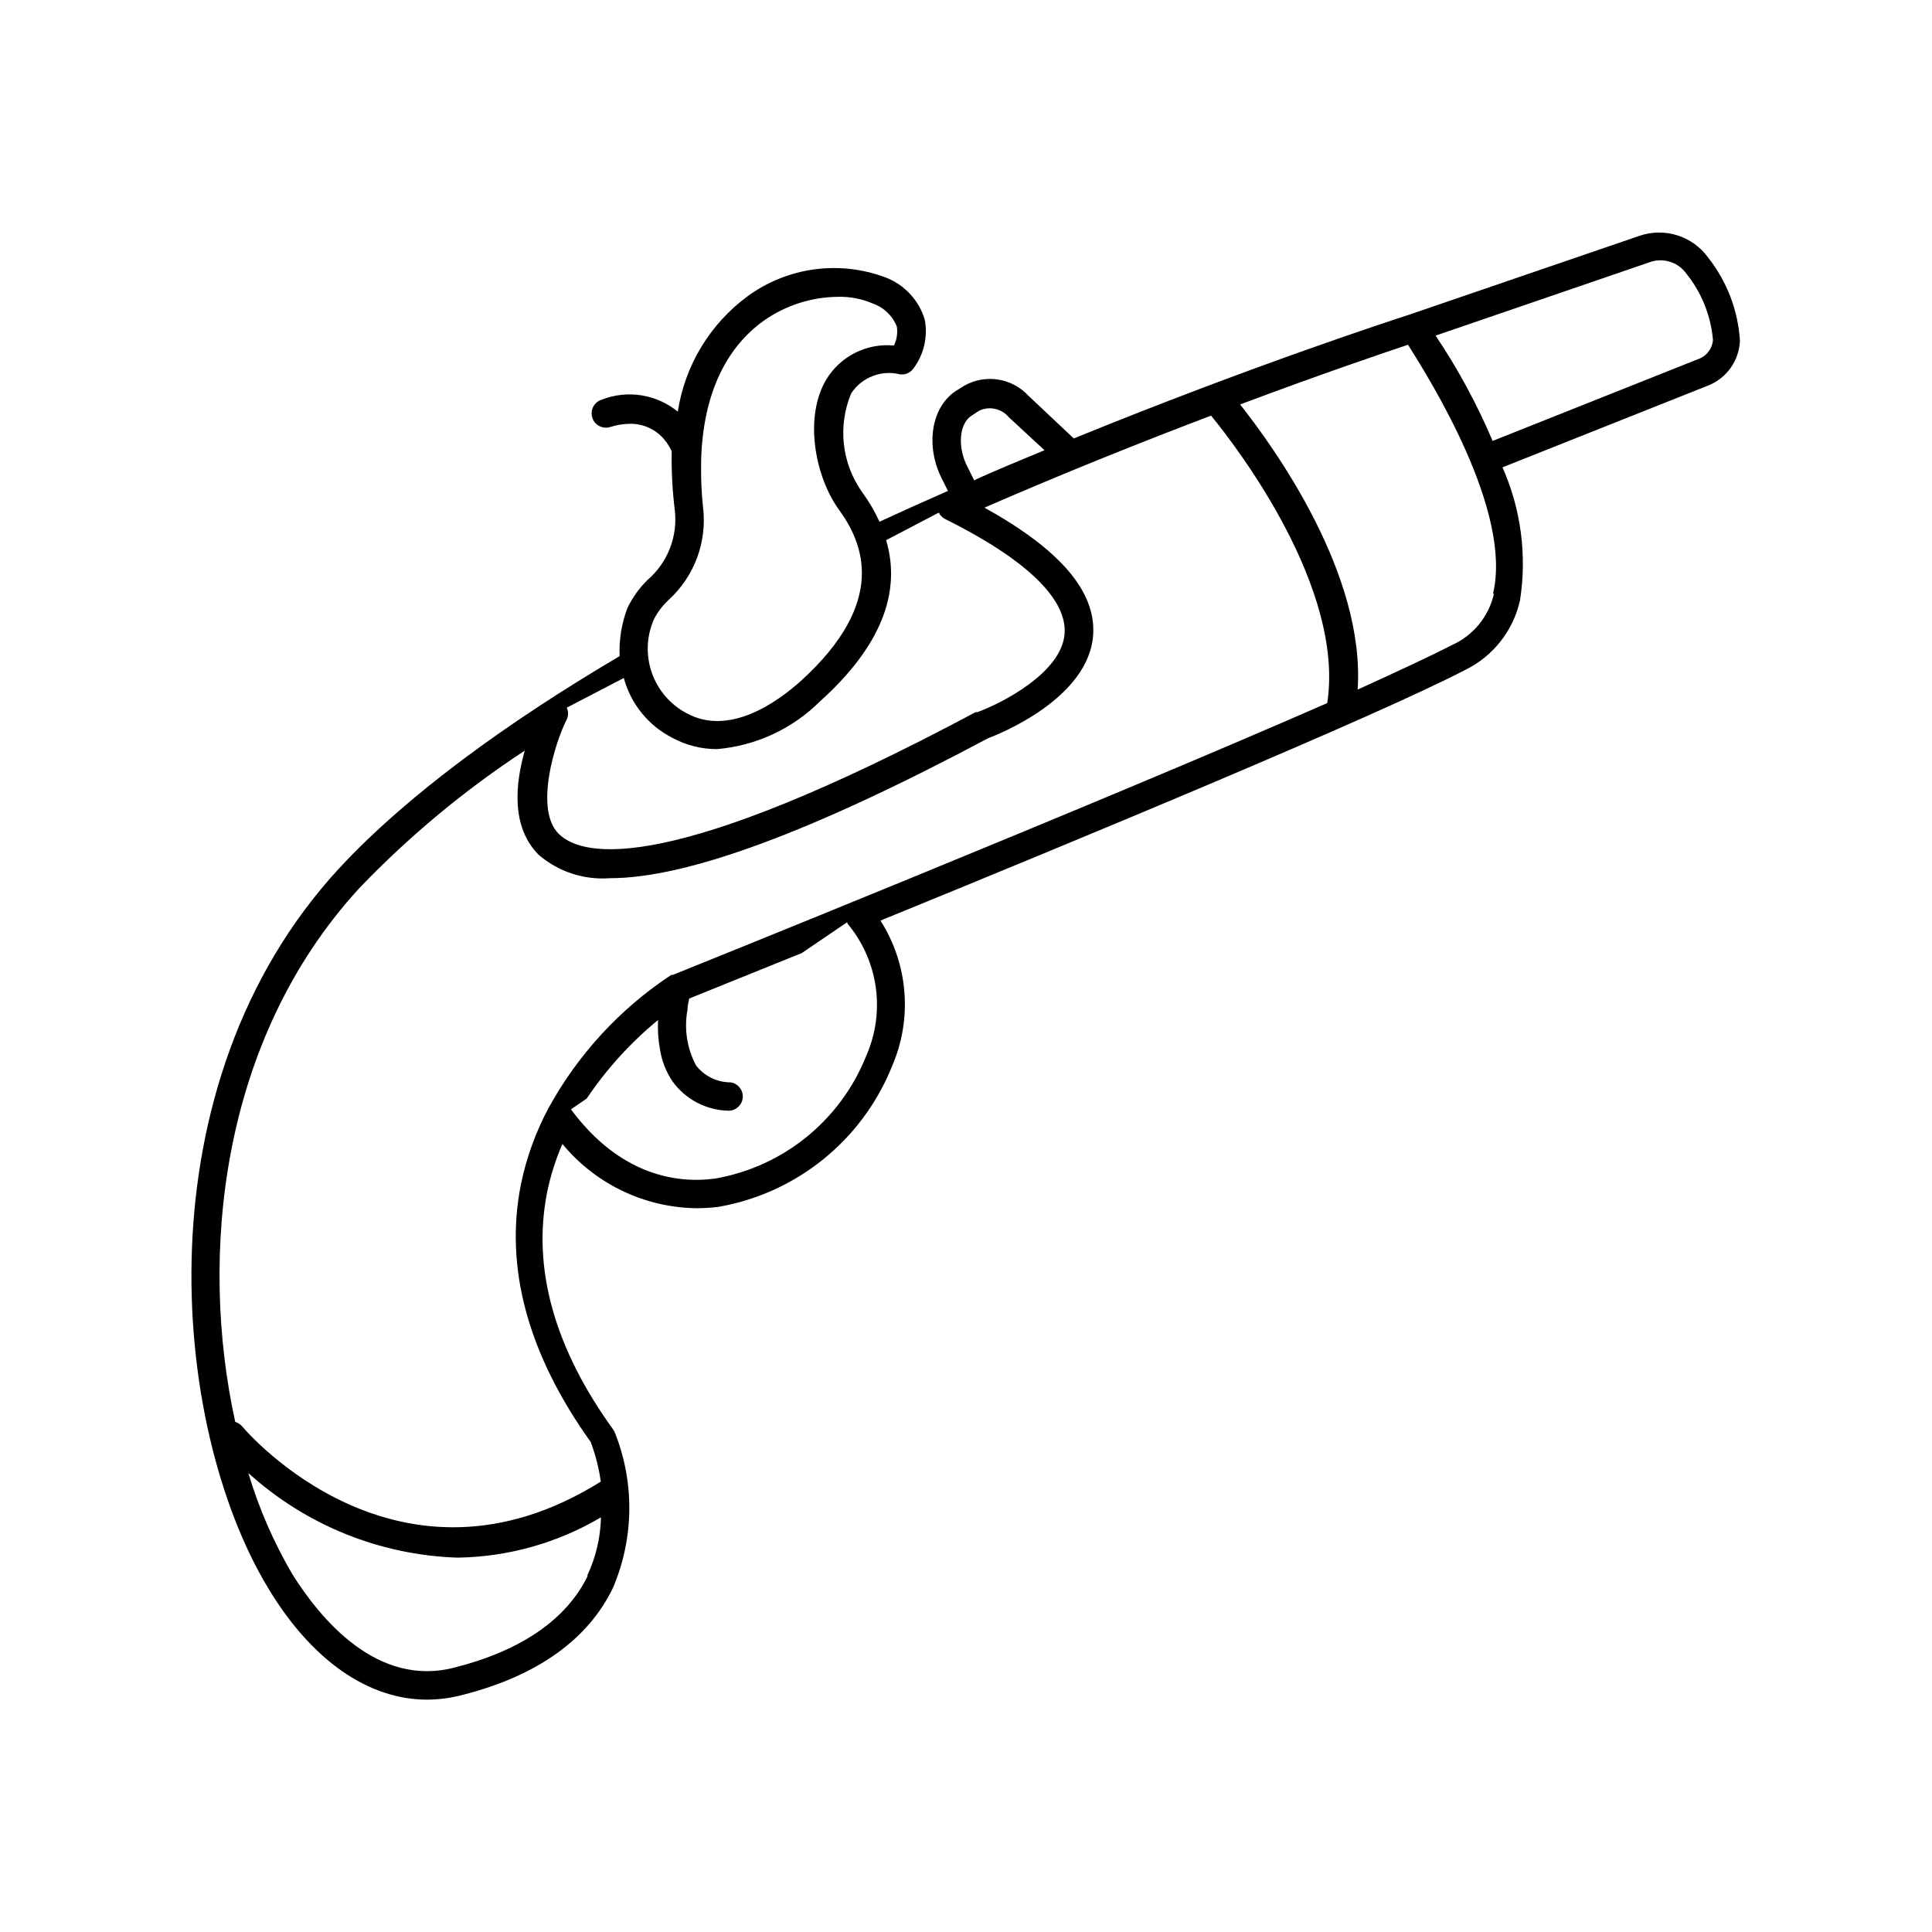 <?xml version="1.0" encoding="UTF-8"?>
<!-- Uploaded to: SVG Repo, www.svgrepo.com, Generator: SVG Repo Mixer Tools -->
<svg fill="#000000" width="800px" height="800px" version="1.1" viewBox="144 144 512 512" xmlns="http://www.w3.org/2000/svg">
 <path d="m578.35 206.54-61.062 20.91c-3.578 1.16-41.059 13.301-88.723 32.746l-12.039-11.336c-4.379-4.727-11.434-5.812-17.027-2.621l-2.168 1.359c-6.5 4.231-8.16 14.41-3.777 23.176l1.664 3.324c-5.981 2.621-12.023 5.34-18.137 8.16l-0.004 0.004c-1.262-2.75-2.797-5.367-4.582-7.809-5.434-7.644-6.539-17.547-2.922-26.199 2.809-4.281 8.031-6.309 12.996-5.035 1.32 0.148 2.621-0.406 3.426-1.465 2.828-3.715 3.945-8.457 3.074-13.047-1.555-5.188-5.453-9.348-10.531-11.234-12.215-4.547-25.898-2.656-36.426 5.039-9.965 7.344-16.613 18.34-18.488 30.578-2.773-2.273-6.102-3.766-9.645-4.324-3.543-0.559-7.172-0.16-10.508 1.152-2.004 0.613-3.133 2.731-2.519 4.734 0.613 2.004 2.734 3.133 4.734 2.519 1.629-0.531 3.328-0.82 5.039-0.855 3.527-0.125 6.918 1.359 9.219 4.031 0.824 0.98 1.52 2.066 2.066 3.223-0.098 5.184 0.172 10.371 0.809 15.52 0.855 7.035-1.867 14.031-7.258 18.641-2.172 2.144-3.965 4.652-5.289 7.406-1.547 4.062-2.25 8.398-2.066 12.746-29.723 17.531-56.324 36.777-74.461 56.375-52.699 57.234-44.738 147.46-18.691 190.59 11.539 19.195 26.551 29.574 42.168 29.574 3.164-0.02 6.312-0.445 9.371-1.258 19.852-5.039 33.25-14.762 39.801-28.266 5.66-13.172 5.844-28.055 0.504-41.363-0.113-0.246-0.25-0.48-0.402-0.703-15.617-21.613-21.461-42.723-17.531-62.723l-0.004-0.004c0.906-4.445 2.273-8.785 4.082-12.945 8.711 10.547 21.59 16.766 35.266 17.027 2.023 0.008 4.043-0.109 6.047-0.352 20.777-3.606 38.199-17.711 46.047-37.281 5.449-12.578 4.297-27.039-3.07-38.594 53.453-21.816 131.39-54.16 154.92-66.402 7.406-3.609 12.766-10.395 14.559-18.438 1.879-11.957 0.27-24.203-4.637-35.27l54.461-21.664h0.004c4.945-1.938 8.27-6.629 8.461-11.938-0.508-8.008-3.441-15.668-8.41-21.969-2.027-2.809-4.906-4.891-8.215-5.926-3.305-1.035-6.859-0.969-10.125 0.184zm-176.94 47.66 2.168-1.41h-0.004c2.715-1.227 5.914-0.484 7.809 1.812l9.422 8.715c-6.098 2.57-12.344 5.039-18.641 7.961l-1.863-3.727c-2.621-5.188-2.066-11.285 1.109-13.352zm-84.086 53.859c0.98-1.887 2.273-3.59 3.828-5.039 6.848-6.215 10.262-15.355 9.168-24.535-0.527-5.019-0.664-10.074-0.402-15.113 1.211-19.195 9.219-29.223 16.523-34.41h0.004c5.758-4.047 12.609-6.242 19.648-6.301 3.148-0.086 6.277 0.516 9.168 1.766 2.918 1 5.258 3.227 6.398 6.094 0.277 1.719 0.016 3.481-0.758 5.039-3.531-0.332-7.09 0.336-10.262 1.93s-5.832 4.051-7.672 7.09c-5.996 10.078-2.922 25.844 3.375 34.512 6.297 8.664 13.148 24.234-10.078 45.344-6.5 5.844-19.094 14.66-30.23 8.613h0.004c-4.356-2.277-7.68-6.129-9.301-10.773-1.617-4.641-1.41-9.723 0.586-14.215zm-23.125 23.477 15.113-7.859c1.863 6.875 6.547 12.641 12.898 15.871 3.617 1.957 7.672 2.981 11.789 2.973 10.281-0.867 19.93-5.328 27.254-12.598 15.922-14.309 21.766-28.668 17.582-42.773l13.957-7.305c0.344 0.715 0.91 1.297 1.613 1.664 21.262 10.578 32.242 21.008 31.738 30.23-0.605 10.578-16.93 18.742-23.176 21.008h-0.453c-80.609 43.023-103.89 38.691-110.43 32.242-6.551-6.449-1.008-24.234 2.066-30.23 0.504-1.012 0.523-2.195 0.051-3.223zm5.543 230.09c-5.543 11.438-17.484 19.75-35.066 24.234-20.859 5.59-35.973-13.203-43.176-24.637-4.961-8.449-8.883-17.465-11.691-26.855 15.234 13.805 34.875 21.75 55.422 22.422 13.391-0.191 26.504-3.875 38.035-10.684-0.125 5.375-1.379 10.66-3.676 15.52zm73.805-137.79c-6.789 17.039-21.93 29.34-40 32.496-10.078 1.359-25.191-0.754-38.238-18.34l4.18-2.871c5.258-7.812 11.621-14.82 18.895-20.805-0.129 2.578 0.039 5.164 0.504 7.707 0.473 3.086 1.629 6.027 3.375 8.613 3.457 4.75 8.938 7.602 14.812 7.711h0.25c1.926-0.133 3.441-1.691 3.519-3.621 0.078-1.926-1.309-3.602-3.219-3.887-3.582-0.004-6.965-1.656-9.168-4.484-2.402-4.523-3.199-9.727-2.266-14.762 0-1.109 0.301-2.117 0.453-2.973l29.824-12.043 12.09-8.211v0.352l0.004 0.004c4.027 4.801 6.629 10.637 7.512 16.844 0.883 6.207 0.008 12.535-2.527 18.27zm122.18-93.508c-61.465 26.953-172.05 71.492-173.46 72.043h-0.402v0.004c-13.543 8.938-24.695 21.043-32.496 35.266-3.391 6.332-5.848 13.121-7.305 20.152-4.434 22.066 1.812 45.039 18.488 68.367 1.266 3.387 2.16 6.898 2.668 10.48-53.453 33.402-93.453-12.695-95.117-14.711-0.477-0.523-1.086-0.906-1.762-1.109-9.621-43.781-4.133-101.16 32.898-141.47 13.188-13.758 27.895-25.977 43.828-36.426-2.469 8.715-3.727 20.152 3.68 27.609 5.242 4.5 12.055 6.727 18.941 6.195 20.453 0 53.605-12.293 100.16-37.082 2.973-1.109 26.852-10.629 27.859-27.559 0.656-11.438-8.816-22.469-28.816-33.555 21.766-9.473 42.422-17.684 60.055-24.383 7.309 8.918 35.418 45.898 30.785 76.176zm44.184-28.969c-1.348 5.957-5.387 10.945-10.934 13.504-5.594 2.871-14.461 7.004-25.191 11.891 2.066-30.582-21.965-63.934-31.137-75.57 22.016-8.262 38.34-13.754 44.488-15.82 5.894 9.367 27.762 44.184 22.523 65.996zm54.059-62.168-54.41 21.664c-4.141-9.766-9.199-19.109-15.113-27.914l56.426-19.344c3.641-1.465 7.812-0.234 10.074 2.973 4.004 5.012 6.441 11.09 7.004 17.48-0.164 2.363-1.734 4.391-3.981 5.141z"/>
</svg>